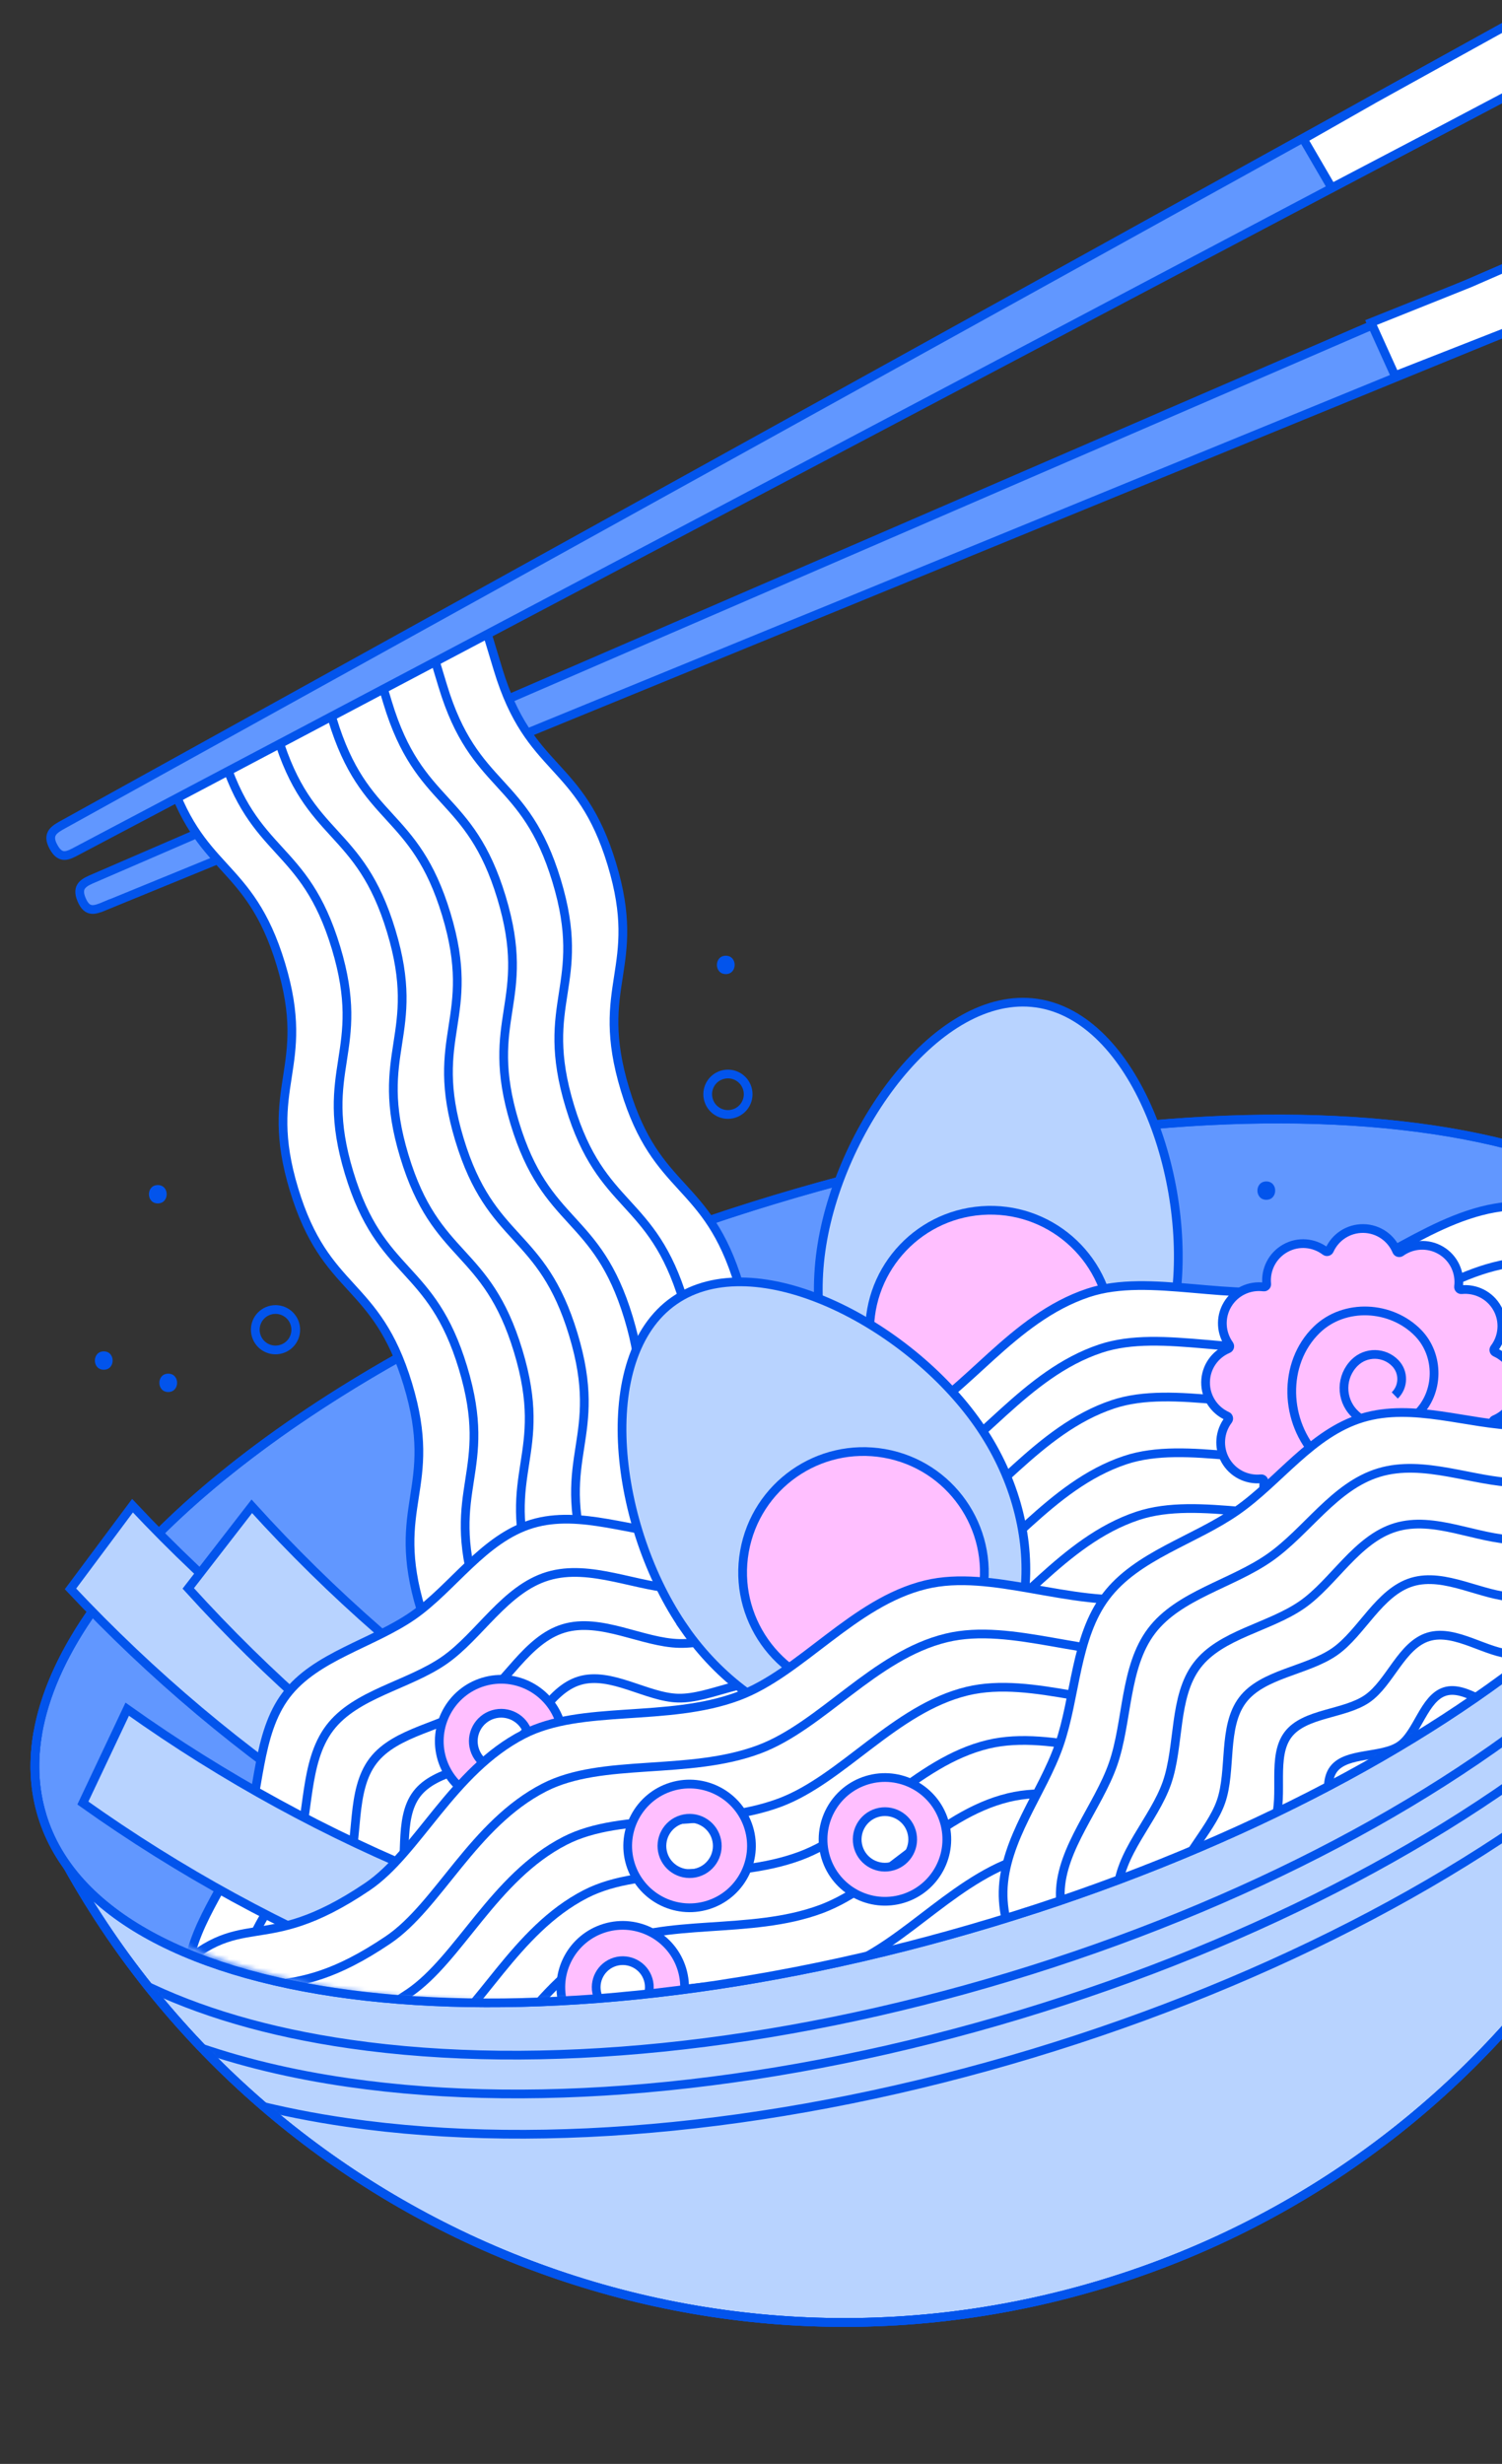<svg width="344" height="564" viewBox="0 0 344 564" fill="none" xmlns="http://www.w3.org/2000/svg">
<rect x="0" y="0" width="344" height="564" fill="#333333" stroke="none"/>
<g clip-path="url(#clip0_20630_5567)">
<path d="M24.137 207.332L346.986 75.195L350.316 73.839L381.158 61.211C383.557 60.203 383.03 56.382 381.707 53.245C380.384 50.108 377.738 47.015 375.339 48.023L344.878 61.2L336.605 64.774L21.704 200.945C19.305 201.954 17.355 202.783 18.677 205.92C20 209.057 21.738 208.329 24.137 207.321V207.332Z" fill="#6197FF" stroke="#0254EC" stroke-width="2" stroke-miterlimit="10"/>
<path d="M333.151 68.225L337.03 77.357" stroke="#0254EC" stroke-width="2" stroke-miterlimit="10"/>
<path d="M381.135 61.133L350.327 73.839L347.031 75.195L319.5 86L314 73.839L336.56 64.819L344.856 61.2L375.294 47.945C377.671 46.937 380.339 50.007 381.673 53.155C383.008 56.292 383.535 60.102 381.147 61.133H381.135Z" fill="white" stroke="#0254EC" stroke-width="2" stroke-miterlimit="10"/>
<path d="M12.366 421.387C56.504 507.047 156.822 551.742 252.42 522.868C348.063 493.971 406.832 401.14 396.024 305.328L12.366 421.387Z" fill="#B8D3FF" stroke="#0254EC" stroke-width="2" stroke-miterlimit="10"/>
<mask id="mask0_20630_5567" style="mask-type:luminance" maskUnits="userSpaceOnUse" x="12" y="305" width="386" height="227">
<path d="M12.366 421.387C56.504 507.047 156.822 551.742 252.42 522.868C348.063 493.971 406.832 401.14 396.024 305.328L12.366 421.387Z" fill="white"/>
</mask>
<g mask="url(#mask0_20630_5567)">
<path d="M391.943 380.333C387.1 385.733 381.73 391.089 375.844 396.355C341.504 427.09 291.995 453.264 236.444 470.049C180.892 486.833 125.173 492.447 79.543 485.858C71.718 484.727 64.285 483.248 57.255 481.433" stroke="#0254EC" stroke-width="2" stroke-miterlimit="10"/>
<path d="M395.508 361.957C388.748 371.033 380.429 380.041 370.586 388.848C336.963 418.944 288.363 444.603 233.731 461.107C179.098 477.612 124.41 483.147 79.745 476.704C66.673 474.822 54.755 471.931 44.093 468.11" stroke="#0254EC" stroke-width="2" stroke-miterlimit="10"/>
<path d="M397.56 343.48C390.205 356.276 379.443 369.128 365.44 381.677C332.546 411.123 284.842 436.278 231.13 452.502C177.417 468.726 123.771 474.194 80.059 467.886C61.437 465.197 45.349 460.457 32.142 453.869" stroke="#0254EC" stroke-width="2" stroke-miterlimit="10"/>
</g>
<path d="M12.366 421.387C56.504 507.047 156.822 551.742 252.42 522.868C348.063 493.971 406.832 401.14 396.024 305.328L12.366 421.387Z" stroke="#0254EC" stroke-width="2" stroke-miterlimit="10"/>
<path d="M12.366 421.387C56.504 507.047 156.822 551.742 252.42 522.868C348.063 493.971 406.832 401.14 396.024 305.328L12.366 421.387Z" stroke="#0254EC" stroke-width="2" stroke-miterlimit="10"/>
<path d="M227.378 440.02C333.818 407.862 408.904 344.76 395.087 299.078C381.269 253.397 283.781 242.434 177.34 274.592C70.899 306.75 -4.187 369.852 9.631 415.534C23.448 461.215 120.937 472.178 227.378 440.02Z" fill="#6197FF" stroke="#0254EC" stroke-width="2" stroke-miterlimit="10"/>
<path d="M38.241 176.093C45.517 200.138 57.042 196.654 64.319 220.699C71.594 244.744 60.058 248.229 67.334 272.274C74.61 296.331 86.135 292.846 93.412 316.892C100.688 340.948 89.151 344.421 96.427 368.478L172.237 345.576C164.961 321.519 176.498 318.046 169.222 293.989C161.946 269.933 150.42 273.417 143.144 249.372C135.868 225.327 147.405 221.842 140.129 197.797C132.853 173.751 121.327 177.236 114.051 153.191L109.589 138.423" fill="white"/>
<path d="M38.241 176.093C45.517 200.138 57.042 196.654 64.319 220.699C71.594 244.744 60.058 248.229 67.334 272.274C74.61 296.331 86.135 292.846 93.412 316.892C100.688 340.948 89.151 344.421 96.427 368.478L172.237 345.576C164.961 321.519 176.498 318.046 169.222 293.989C161.946 269.933 150.42 273.417 143.144 249.372C135.868 225.327 147.405 221.842 140.129 197.797C132.853 173.751 121.327 177.236 114.051 153.191L109.589 138.423" stroke="#0254EC" stroke-width="2" stroke-miterlimit="10"/>
<path d="M109.051 364.68C101.775 340.623 113.311 337.15 106.035 313.093C98.759 289.037 87.234 292.521 79.958 268.476C72.682 244.431 84.218 240.946 76.942 216.901C69.666 192.855 58.141 196.34 50.865 172.295L50.058 169.617" stroke="#0254EC" stroke-width="2" stroke-miterlimit="10"/>
<path d="M121.697 360.859C114.421 336.802 125.958 333.329 118.682 309.272C111.406 285.216 99.88 288.7 92.604 264.655C85.328 240.61 96.865 237.125 89.589 213.08C82.312 189.035 70.787 192.519 63.511 168.474L62.144 163.97" stroke="#0254EC" stroke-width="2" stroke-miterlimit="10"/>
<path d="M134.321 357.049C127.045 332.993 138.581 329.519 131.305 305.463C124.029 281.406 112.504 284.891 105.228 260.846C97.952 236.8 109.488 233.316 102.212 209.27C94.936 185.225 83.411 188.71 76.135 164.664L74.263 158.491" stroke="#0254EC" stroke-width="2" stroke-miterlimit="10"/>
<path d="M146.968 353.228C139.691 329.172 151.228 325.698 143.952 301.642C136.676 277.585 125.151 281.07 117.875 257.025C110.598 232.979 122.135 229.495 114.859 205.449C107.583 181.404 96.058 184.889 88.781 160.844L86.057 151.835" stroke="#0254EC" stroke-width="2" stroke-miterlimit="10"/>
<path d="M159.591 349.408C152.315 325.351 163.852 321.878 156.575 297.821C149.299 273.765 137.774 277.249 130.498 253.204C123.222 229.159 134.758 225.674 127.482 201.629C120.206 177.583 108.681 181.068 101.405 157.023L97.918 145.504" stroke="#0254EC" stroke-width="2" stroke-miterlimit="10"/>
<mask id="mask1_20630_5567" style="mask-type:luminance" maskUnits="userSpaceOnUse" x="-1" y="202" width="398" height="256">
<path d="M395.082 299.098C406.888 345.34 333.813 407.885 227.363 440.031C120.924 472.189 28.499 459.37 9.619 415.538C-28.723 326.561 52.883 247.221 159.333 215.063C265.772 182.906 373.972 216.374 395.082 299.098Z" fill="white"/>
</mask>
<g mask="url(#mask1_20630_5567)">
<path d="M162.764 279.266C167.551 277.653 172.417 276.095 177.338 274.605C283.777 242.447 381.27 253.417 395.082 299.098" stroke="#0254EC" stroke-width="2" stroke-miterlimit="10"/>
<path d="M9.619 415.538C-0.034 383.615 33.723 343.2 91.248 310.762" stroke="#0254EC" stroke-width="2" stroke-miterlimit="10"/>
<path d="M78.141 415.829C55.54 401.005 34.777 383.559 16.144 363.705L30.348 344.657C48.981 364.511 69.733 381.957 92.346 396.781L78.141 415.829Z" fill="#B8D3FF" stroke="#0254EC" stroke-width="2" stroke-miterlimit="10"/>
<path d="M104.163 416.826C81.83 401.599 61.392 383.772 43.118 363.593L57.67 344.802C75.945 364.982 96.371 382.809 118.715 398.036L104.163 416.826Z" fill="#B8D3FF" stroke="#0254EC" stroke-width="2" stroke-miterlimit="10"/>
<path d="M188.034 286.291C184.11 314.225 199.088 339.424 221.5 342.573C243.911 345.721 265.257 325.62 269.181 297.687C273.105 269.753 259.786 232.766 237.375 229.618C214.963 226.469 191.958 258.358 188.034 286.291Z" fill="#B8D3FF" stroke="#0254EC" stroke-width="2" stroke-miterlimit="10"/>
<path d="M228.851 332.288C244.098 331.182 255.562 317.932 254.455 302.694C253.349 287.455 240.092 275.998 224.844 277.104C209.597 278.21 198.133 291.459 199.24 306.698C200.346 321.936 213.603 333.393 228.851 332.288Z" fill="#FFBFFF" stroke="#0254EC" stroke-width="2" stroke-miterlimit="10"/>
<path d="M186.094 561.244C175.006 564.594 162.831 559.081 151.833 558.846C140.442 558.599 128.043 563.462 117.504 559.787C106.865 556.078 100.183 544.504 91.191 537.714C82.29 530.98 69.318 527.719 62.805 518.386C56.515 509.366 57.861 496.156 54.508 485.074C51.156 473.993 42.714 463.74 42.95 452.749C43.196 441.365 52.188 431.471 55.865 420.938C59.576 410.305 58.735 396.983 65.54 387.997C72.278 379.1 85.294 376.276 94.644 369.778C103.669 363.492 110.755 352.175 121.843 348.825C132.931 345.475 145.106 350.987 156.104 351.223C167.495 351.469 179.894 346.606 190.433 350.281C201.072 353.99 207.754 365.565 216.746 372.355C225.647 379.089 238.619 382.349 245.132 391.683C251.422 400.703 250.077 413.913 253.429 424.994C256.781 436.076 265.223 446.328 264.987 457.32C264.741 468.704 255.749 478.598 252.072 489.13C248.361 499.763 249.202 513.086 242.408 522.072C235.67 530.969 222.654 533.792 213.304 540.291C204.279 546.577 197.193 557.893 186.105 561.244H186.094Z" fill="white" stroke="#0254EC" stroke-width="2" stroke-miterlimit="10"/>
<path d="M182.473 549.277C172.675 552.235 161.811 546.554 152.091 546.353C142.034 546.14 130.924 551.238 121.608 547.989C112.213 544.706 106.686 533.77 98.748 527.764C90.878 521.814 78.826 519.506 73.074 511.248C67.514 503.271 69.442 491.248 66.482 481.455C63.522 471.662 55.248 462.71 55.462 452.995C55.675 442.944 64.43 434.339 67.682 425.039C70.967 415.65 69.498 403.481 75.507 395.548C81.46 387.683 93.535 385.789 101.786 380.041C109.769 374.484 115.666 363.75 125.464 360.792C135.263 357.833 146.126 363.514 155.847 363.716C165.903 363.929 177.013 358.831 186.33 362.08C195.725 365.363 201.252 376.299 209.189 382.305C217.06 388.254 229.112 390.562 234.863 398.82C240.424 406.798 238.496 418.821 241.455 428.614C244.415 438.406 252.689 447.359 252.476 457.074C252.263 467.124 243.507 475.729 240.256 485.029C236.971 494.419 238.439 506.587 232.43 514.52C226.477 522.386 214.403 524.279 206.151 530.027C198.169 535.585 192.272 546.319 182.473 549.277Z" stroke="#0254EC" stroke-width="2" stroke-miterlimit="10"/>
<path d="M229.471 432.222C226.892 423.717 229.414 412.86 224.594 405.935C219.605 398.764 208.472 397.386 201.644 392.221C194.749 386.999 190.399 376.691 182.227 373.845C174.143 371.021 164.333 376.377 155.589 376.198C147.158 376.03 137.595 370.181 129.074 372.758C120.554 375.335 115.834 385.487 108.905 390.305C101.73 395.291 90.597 396.266 85.429 403.089C80.205 409.98 82.301 420.983 79.454 429.14C76.628 437.219 68.13 444.524 67.951 453.264C67.783 461.69 75.888 469.332 78.456 477.847C81.034 486.351 78.512 497.209 83.333 504.133C88.322 511.304 99.454 512.683 106.282 517.848C113.177 523.069 117.527 533.378 125.7 536.224C133.783 539.047 143.593 533.691 152.337 533.871C160.768 534.039 170.331 539.888 178.852 537.31C187.372 534.733 192.092 524.582 199.021 519.764C206.196 514.778 217.329 513.803 222.497 506.979C227.722 500.088 225.625 489.085 228.473 480.928C231.298 472.85 239.796 465.544 239.975 456.805C240.144 448.379 232.038 440.737 229.471 432.222Z" stroke="#0254EC" stroke-width="2" stroke-miterlimit="10"/>
<path d="M175.231 525.333C168.011 527.518 159.759 521.489 152.606 521.344C145.196 521.187 136.686 526.767 129.825 524.38C122.908 521.96 119.713 512.268 113.872 507.853C108.075 503.472 97.862 503.058 93.624 496.974C89.532 491.102 92.626 481.433 90.44 474.228C88.254 467.023 80.328 460.681 80.485 453.522C80.642 446.115 88.915 440.11 91.315 433.264C93.736 426.35 91.012 416.513 95.441 410.664C99.824 404.871 110.004 404.815 116.08 400.579C121.955 396.49 125.486 386.91 132.706 384.725C139.926 382.54 148.178 388.568 155.331 388.714C162.741 388.871 171.251 383.291 178.112 385.688C185.029 388.109 188.224 397.801 194.065 402.215C199.862 406.596 210.075 407.011 214.313 413.095C218.405 418.966 215.311 428.636 217.497 435.841C219.683 443.045 227.609 449.387 227.452 456.547C227.295 463.953 219.021 469.959 216.622 476.805C214.201 483.718 216.925 493.556 212.497 499.405C208.113 505.198 197.933 505.254 191.857 509.489C185.982 513.579 182.451 523.159 175.231 525.344V525.333Z" stroke="#0254EC" stroke-width="2" stroke-miterlimit="10"/>
<path d="M408.693 351.783C391.82 351.167 375.328 339.783 359.89 341.082C342.917 342.517 328.577 356.679 313.566 359.772C296.558 363.279 277.802 356.197 263.62 360.915C246.242 366.696 235.536 384.008 222.979 389.946C195.87 402.753 194.323 389.307 174.704 403.605L160.297 338.64C179.917 324.343 181.464 337.788 208.573 324.981C221.129 319.054 231.825 301.731 249.213 295.95C263.384 291.233 282.141 298.325 299.159 294.807C314.171 291.714 328.521 277.54 345.484 276.117C360.922 274.818 377.402 286.202 394.286 286.818L408.693 351.783Z" fill="white" stroke="#0254EC" stroke-width="2" stroke-miterlimit="10"/>
<path d="M163.134 351.391C182.753 337.093 184.301 350.539 211.409 337.732C223.966 331.805 234.661 314.482 252.05 308.701C266.221 303.984 284.977 311.076 301.996 307.558C317.007 304.465 331.358 290.291 348.32 288.868C363.758 287.569 380.239 298.953 397.123 299.569" stroke="#0254EC" stroke-width="2" stroke-miterlimit="10"/>
<path d="M165.97 364.153C185.59 349.856 187.137 363.301 214.246 350.494C226.802 344.567 237.498 327.245 254.886 321.463C269.057 316.746 287.813 323.838 304.832 320.32C319.844 317.228 334.183 303.054 351.157 301.631C366.595 300.331 383.075 311.715 399.959 312.331" stroke="#0254EC" stroke-width="2" stroke-miterlimit="10"/>
<path d="M168.795 376.915C188.415 362.618 189.962 376.063 217.071 363.256C229.627 357.329 240.323 340.007 257.711 334.225C271.882 329.508 290.639 336.6 307.657 333.082C322.669 329.99 337.019 315.816 353.982 314.393C369.42 313.093 385.9 324.477 402.784 325.093" stroke="#0254EC" stroke-width="2" stroke-miterlimit="10"/>
<path d="M171.632 389.677C191.251 375.38 192.799 388.826 219.907 376.019C232.464 370.091 243.159 352.769 260.548 346.987C274.719 342.27 293.475 349.363 310.494 345.844C325.506 342.752 339.856 328.578 356.818 327.155C372.256 325.855 388.737 337.239 405.621 337.855" stroke="#0254EC" stroke-width="2" stroke-miterlimit="10"/>
<path d="M156.799 372.825C172.932 395.974 201.061 404.266 219.627 391.335C238.193 378.416 240.166 349.172 224.044 326.023C207.911 302.874 172.977 284.812 154.411 297.743C135.846 310.662 140.678 349.676 156.811 372.825H156.799Z" fill="#B8D3FF" stroke="#0254EC" stroke-width="2" stroke-miterlimit="10"/>
<path d="M225.027 364.713C227.668 349.664 217.603 335.324 202.546 332.684C187.488 330.044 173.14 340.104 170.499 355.152C167.857 370.201 177.922 384.541 192.98 387.181C208.037 389.821 222.385 379.761 225.027 364.713Z" fill="#FFBFFF" stroke="#0254EC" stroke-width="2" stroke-miterlimit="10"/>
<path d="M319.878 286.37C320.035 286.74 320.494 286.863 320.819 286.639C323.454 284.745 327.053 284.476 330.024 286.235C332.984 287.995 334.463 291.3 334.049 294.516C334.004 294.908 334.34 295.255 334.732 295.21C337.961 294.885 341.213 296.454 342.905 299.457C344.587 302.46 344.217 306.057 342.255 308.634C342.02 308.947 342.132 309.418 342.491 309.575C345.45 310.908 347.48 313.889 347.435 317.34C347.39 320.78 345.271 323.715 342.278 324.959C341.908 325.116 341.784 325.575 342.009 325.9C343.903 328.533 344.172 332.13 342.412 335.099C340.652 338.057 337.345 339.536 334.127 339.122C333.735 339.077 333.387 339.413 333.432 339.805C333.757 343.032 332.188 346.281 329.183 347.973C326.178 349.654 322.58 349.284 320.001 347.323C319.687 347.088 319.216 347.2 319.059 347.559C317.725 350.517 314.743 352.545 311.29 352.5C307.848 352.455 304.911 350.338 303.666 347.346C303.509 346.976 303.05 346.853 302.724 347.077C300.09 348.971 296.491 349.239 293.52 347.48C290.56 345.721 289.08 342.416 289.495 339.2C289.54 338.808 289.204 338.461 288.811 338.505C285.583 338.83 282.331 337.262 280.638 334.259C278.957 331.256 279.327 327.659 281.289 325.082C281.524 324.768 281.412 324.298 281.053 324.141C278.094 322.808 276.064 319.827 276.109 316.376C276.154 312.936 278.273 310.001 281.266 308.757C281.636 308.6 281.76 308.141 281.535 307.816C279.641 305.183 279.372 301.586 281.132 298.617C282.892 295.659 286.199 294.18 289.417 294.594C289.809 294.639 290.157 294.303 290.112 293.911C289.787 290.684 291.356 287.434 294.361 285.742C297.366 284.05 300.964 284.431 303.543 286.392C303.857 286.628 304.328 286.516 304.485 286.157C305.819 283.199 308.801 281.171 312.254 281.216C315.696 281.261 318.633 283.378 319.878 286.37Z" fill="#FFBFFF" stroke="#0254EC" stroke-width="2" stroke-miterlimit="10"/>
<path d="M301.85 333.531C294.148 325.62 293.644 312.096 301.559 304.398C307.893 298.247 318.645 298.807 324.8 305.138C329.721 310.202 329.665 318.751 324.598 323.67C320.551 327.614 314.07 327.525 310.124 323.469C306.974 320.231 307.041 315.054 310.281 311.894C312.871 309.373 317.019 309.429 319.541 312.017C321.56 314.09 321.515 317.407 319.441 319.424" stroke="#0254EC" stroke-width="2" stroke-miterlimit="10"/>
<path d="M90.059 451.572C64.968 441.51 41.167 428.502 18.98 412.725L29.137 391.246C51.324 407.022 75.126 420.031 100.216 430.093L90.059 451.572Z" fill="#B8D3FF" stroke="#0254EC" stroke-width="2" stroke-miterlimit="10"/>
<path d="M118.883 412.12C111.405 414.384 103.479 410.137 101.214 402.663C98.95 395.19 103.199 387.268 110.677 385.005C118.155 382.741 126.081 386.988 128.346 394.462C130.61 401.935 126.361 409.857 118.883 412.12ZM112.941 392.445C109.567 393.464 107.65 397.039 108.67 400.411C109.69 403.784 113.267 405.7 116.641 404.68C120.016 403.661 121.933 400.086 120.913 396.714C119.892 393.341 116.316 391.425 112.941 392.445Z" fill="#FFBFFF" stroke="#0254EC" stroke-width="2" stroke-miterlimit="10"/>
<path d="M66.785 528.335C83.994 511.226 87.57 524.279 112.414 507.495C123.917 499.719 131.855 480.984 148.156 472.626C161.452 465.813 181.061 469.959 197.339 463.897C211.701 458.553 223.719 442.373 240.278 438.373C255.335 434.743 273.362 443.482 290.134 441.521L261.882 365.89C245.11 367.85 227.083 359.1 212.026 362.741C195.467 366.741 183.449 382.921 169.087 388.265C152.808 394.327 133.189 390.17 119.904 396.994C103.603 405.353 95.665 424.098 84.162 431.863C59.318 448.648 55.742 435.594 38.533 452.704L66.785 528.335Z" fill="white" stroke="#0254EC" stroke-width="2" stroke-miterlimit="10"/>
<path d="M43.275 464.883C60.484 447.774 64.061 460.827 88.904 444.042C100.407 436.266 108.345 417.532 124.646 409.173C137.942 402.361 157.551 406.507 173.829 400.445C188.191 395.1 200.209 378.921 216.768 374.921C231.825 371.29 249.852 380.03 266.624 378.069" stroke="#0254EC" stroke-width="2" stroke-miterlimit="10"/>
<path d="M48.017 477.074C65.226 459.964 68.803 473.018 93.647 456.233C105.149 448.457 113.087 429.723 129.388 421.364C142.684 414.552 162.293 418.697 178.571 412.636C192.933 407.291 204.951 391.111 221.51 387.111C236.567 383.481 254.595 392.221 271.367 390.26" stroke="#0254EC" stroke-width="2" stroke-miterlimit="10"/>
<path d="M52.76 489.253C69.969 472.144 73.545 485.197 98.389 468.413C109.892 460.637 117.83 441.902 134.131 433.544C147.427 426.731 167.035 430.877 183.314 424.815C197.676 419.47 209.694 403.291 226.253 399.291C241.31 395.66 259.337 404.4 276.109 402.439" stroke="#0254EC" stroke-width="2" stroke-miterlimit="10"/>
<path d="M57.502 501.433C74.711 484.323 78.287 497.377 103.132 480.592C114.634 472.816 122.572 454.082 138.873 445.723C152.169 438.911 171.778 443.056 188.056 436.995C202.418 431.65 214.436 415.47 230.995 411.47C246.052 407.84 264.079 416.58 280.851 414.619" stroke="#0254EC" stroke-width="2" stroke-miterlimit="10"/>
<path d="M286.02 427.908C269.248 429.868 251.22 421.118 236.164 424.759C219.605 428.759 207.586 444.939 193.225 450.283C176.946 456.345 157.327 452.188 144.041 459.012C127.74 467.371 119.803 486.116 108.3 493.881C83.456 510.666 79.88 497.612 62.67 514.722" stroke="#0254EC" stroke-width="2" stroke-miterlimit="10"/>
<path d="M379.028 546.14C367.424 549.647 354.789 544.593 343.286 544.358C331.369 544.1 318.521 548.481 307.489 544.627C296.457 540.773 289.024 529.277 279.618 522.173C270.212 515.069 257.252 511.215 250.446 501.444C243.865 491.999 244.628 478.497 241.119 466.9C237.61 455.303 229.493 444.479 229.739 432.972C229.997 421.062 238.686 410.585 242.543 399.56C246.433 388.433 246.186 374.831 253.294 365.43C260.402 356.029 273.463 352.646 283.239 345.844C293.015 339.043 300.415 328.074 312.007 324.567C323.611 321.06 336.246 326.113 347.748 326.348C359.666 326.606 372.514 322.225 383.535 326.079C394.667 329.967 401.999 341.43 411.406 348.533C420.812 355.637 433.772 359.492 440.577 369.262C447.382 379.033 446.396 392.209 449.905 403.806C453.414 415.403 461.531 426.227 461.284 437.734C461.038 449.241 452.338 460.121 448.481 471.147C444.624 482.172 444.837 495.875 437.729 505.276C430.678 514.587 417.561 518.061 407.784 524.862C398.333 531.439 390.609 542.633 379.016 546.14H379.028Z" fill="white"/>
<path d="M379.028 546.14C367.424 549.647 354.789 544.593 343.286 544.358C331.369 544.1 318.521 548.481 307.489 544.627C296.457 540.773 289.024 529.277 279.618 522.173C270.212 515.069 257.252 511.215 250.446 501.444C243.865 491.999 244.628 478.497 241.119 466.9C237.61 455.303 229.493 444.479 229.739 432.972C229.997 421.062 238.686 410.585 242.543 399.56C246.433 388.433 246.186 374.831 253.294 365.43C260.402 356.029 273.463 352.646 283.239 345.844C293.015 339.043 300.415 328.074 312.007 324.567C323.611 321.06 336.246 326.113 347.748 326.348C359.666 326.606 372.514 322.225 383.535 326.079C394.667 329.967 401.999 341.43 411.406 348.533C420.812 355.637 433.772 359.492 440.577 369.262C447.382 379.033 446.396 392.209 449.905 403.806C453.414 415.403 461.531 426.227 461.284 437.734C461.038 449.241 452.338 460.121 448.481 471.147C444.624 482.172 444.837 495.875 437.729 505.276C430.678 514.587 417.561 518.061 407.784 524.862C398.333 531.439 390.609 542.633 379.016 546.14H379.028Z" stroke="#0254EC" stroke-width="2" stroke-miterlimit="10"/>
<path d="M375.25 533.613C365.003 536.705 353.724 531.484 343.556 531.271C333.387 531.058 321.537 535.674 311.794 532.268C301.962 528.84 295.841 518.027 287.533 511.741C279.226 505.455 267.219 502.598 261.198 493.959C255.391 485.623 256.747 473.343 253.653 463.102C250.559 452.86 242.621 443.392 242.834 433.23C243.047 423.067 251.501 413.588 254.909 403.851C258.317 394.114 257.442 381.632 263.732 373.329C269.954 365.105 282.096 362.595 290.729 356.578C299.361 350.562 305.561 340.186 315.819 337.082C326.077 333.979 337.345 339.211 347.513 339.424C357.682 339.637 369.532 335.021 379.275 338.427C389.017 341.833 395.228 352.668 403.536 358.954C411.843 365.24 423.85 368.097 429.871 376.736C435.678 385.072 434.322 397.352 437.416 407.593C440.51 417.835 448.448 427.303 448.235 437.465C448.022 447.628 439.568 457.107 436.16 466.844C432.73 476.67 433.626 489.063 427.337 497.366C421.047 505.668 408.973 508.1 400.34 514.117C391.999 519.921 385.508 530.52 375.25 533.613Z" fill="white"/>
<path d="M375.25 533.613C365.003 536.705 353.724 531.484 343.556 531.271C333.387 531.058 321.537 535.674 311.794 532.268C301.962 528.84 295.841 518.027 287.533 511.741C279.226 505.455 267.219 502.598 261.198 493.959C255.391 485.623 256.747 473.343 253.653 463.102C250.559 452.86 242.621 443.392 242.834 433.23C243.047 423.067 251.501 413.588 254.909 403.851C258.317 394.114 257.442 381.632 263.732 373.329C269.954 365.105 282.096 362.595 290.729 356.578C299.361 350.562 305.561 340.186 315.819 337.082C326.077 333.979 337.345 339.211 347.513 339.424C357.682 339.637 369.532 335.021 379.275 338.427C389.017 341.833 395.228 352.668 403.536 358.954C411.843 365.24 423.85 368.097 429.871 376.736C435.678 385.072 434.322 397.352 437.416 407.593C440.51 417.835 448.448 427.303 448.235 437.465C448.022 447.628 439.568 457.107 436.16 466.844C432.73 476.67 433.626 489.063 427.337 497.366C421.047 505.668 408.973 508.1 400.34 514.117C391.999 519.921 385.508 530.52 375.25 533.613Z" stroke="#0254EC" stroke-width="2" stroke-miterlimit="10"/>
<path d="M424.882 411.392C422.191 402.495 424.164 391.447 419.13 384.209C413.906 376.702 402.784 374.764 395.643 369.352C388.434 363.895 383.535 353.732 374.992 350.763C366.539 347.816 356.404 352.702 347.255 352.511C338.107 352.321 328.521 346.931 319.62 349.62C310.718 352.309 305.449 362.293 298.206 367.324C290.695 372.545 279.551 374.08 274.147 381.218C268.687 388.422 270.234 399.593 267.252 408.131C264.27 416.669 256.108 424.356 255.929 433.499C255.749 442.317 263.508 450.418 266.21 459.314C268.911 468.211 266.927 479.259 271.961 486.497C276.995 493.735 288.307 495.943 295.448 501.354C302.59 506.766 307.556 516.974 316.099 519.943C324.642 522.912 334.688 518.005 343.836 518.195C352.984 518.386 362.57 523.775 371.471 521.086C380.373 518.397 385.642 508.413 392.885 503.382C400.127 498.352 411.54 496.626 416.944 489.489C422.348 482.351 420.857 471.113 423.839 462.575C426.787 454.127 434.983 446.351 435.162 437.207C435.342 428.064 427.583 420.288 424.882 411.392Z" fill="white"/>
<path d="M424.882 411.392C422.191 402.495 424.164 391.447 419.13 384.209C413.906 376.702 402.784 374.764 395.643 369.352C388.434 363.895 383.535 353.732 374.992 350.763C366.539 347.816 356.404 352.702 347.255 352.511C338.107 352.321 328.521 346.931 319.62 349.62C310.718 352.309 305.449 362.293 298.206 367.324C290.695 372.545 279.551 374.08 274.147 381.218C268.687 388.422 270.234 399.593 267.252 408.131C264.27 416.669 256.108 424.356 255.929 433.499C255.749 442.317 263.508 450.418 266.21 459.314C268.911 468.211 266.927 479.259 271.961 486.497C276.995 493.735 288.307 495.943 295.448 501.354C302.59 506.766 307.556 516.974 316.099 519.943C324.642 522.912 334.688 518.005 343.836 518.195C352.984 518.386 362.57 523.775 371.471 521.086C380.373 518.397 385.642 508.413 392.885 503.382C400.127 498.352 411.54 496.626 416.944 489.489C422.348 482.351 420.857 471.113 423.839 462.575C426.787 454.127 434.983 446.351 435.162 437.207C435.342 428.064 427.583 420.288 424.882 411.392Z" stroke="#0254EC" stroke-width="2" stroke-miterlimit="10"/>
<path d="M367.671 508.57C360.125 510.856 351.583 505.265 344.093 505.108C336.604 504.951 327.568 510.072 320.393 507.562C313.218 505.052 309.473 495.528 303.352 490.9C297.231 486.273 287.129 485.376 282.69 479.023C278.25 472.67 280.986 463.079 278.71 455.538C276.434 447.998 268.844 441.264 269.012 433.779C269.18 426.294 277.118 419.616 279.629 412.445C282.14 405.274 279.954 395.257 284.584 389.139C289.17 383.078 299.316 382.495 305.684 378.069C311.828 373.789 315.841 364.422 323.398 362.136C330.954 359.85 339.486 365.441 346.975 365.598C354.464 365.755 363.5 360.635 370.675 363.144C377.85 365.654 381.595 375.178 387.716 379.806C393.781 384.389 403.939 385.33 408.378 391.683C412.818 398.036 410.083 407.627 412.358 415.168C414.634 422.709 422.224 429.443 422.056 436.927C421.888 444.412 413.95 451.09 411.439 458.261C408.928 465.432 411.114 475.449 406.484 481.567C401.854 487.685 391.752 488.211 385.384 492.637C379.016 497.063 375.227 506.285 367.671 508.57Z" fill="white"/>
<path d="M367.671 508.57C360.125 510.856 351.583 505.265 344.093 505.108C336.604 504.951 327.568 510.072 320.393 507.562C313.218 505.052 309.473 495.528 303.352 490.9C297.231 486.273 287.129 485.376 282.69 479.023C278.25 472.67 280.986 463.079 278.71 455.538C276.434 447.998 268.844 441.264 269.012 433.779C269.18 426.294 277.118 419.616 279.629 412.445C282.14 405.274 279.954 395.257 284.584 389.139C289.17 383.078 299.316 382.495 305.684 378.069C311.828 373.789 315.841 364.422 323.398 362.136C330.954 359.85 339.486 365.441 346.975 365.598C354.464 365.755 363.5 360.635 370.675 363.144C377.85 365.654 381.595 375.178 387.716 379.806C393.781 384.389 403.939 385.33 408.378 391.683C412.818 398.036 410.083 407.627 412.358 415.168C414.634 422.709 422.224 429.443 422.056 436.927C421.888 444.412 413.95 451.09 411.439 458.261C408.928 465.432 411.114 475.449 406.484 481.567C401.854 487.685 391.752 488.211 385.384 492.637C379.016 497.063 375.227 506.285 367.671 508.57Z" stroke="#0254EC" stroke-width="2" stroke-miterlimit="10"/>
<path d="M363.881 496.043C357.682 497.915 350.506 492.155 344.363 492.021C338.219 491.886 330.584 497.265 324.687 495.214C318.79 493.164 316.279 484.29 311.256 480.491C306.233 476.693 297.074 476.782 293.441 471.561C289.809 466.34 293.116 457.947 291.244 451.762C289.372 445.577 281.972 440.199 282.096 434.059C282.219 427.919 289.921 422.641 291.984 416.759C294.047 410.876 291.199 402.081 295 397.061C298.8 392.041 307.926 392.456 313.151 388.826C318.375 385.195 320.976 376.545 327.176 374.674C333.376 372.803 340.551 378.562 346.695 378.697C352.838 378.831 360.473 373.453 366.37 375.503C372.312 377.576 374.779 386.428 379.801 390.226C384.824 394.025 393.984 393.935 397.616 399.156C401.248 404.378 397.941 412.77 399.813 418.955C401.686 425.14 409.085 430.518 408.962 436.658C408.838 442.799 401.136 448.076 399.073 453.958C397.011 459.841 399.858 468.637 396.058 473.656C392.257 478.676 383.131 478.25 377.907 481.892C372.862 485.41 370.081 494.172 363.881 496.043Z" fill="white"/>
<path d="M363.881 496.043C357.682 497.915 350.506 492.155 344.363 492.021C338.219 491.886 330.584 497.265 324.687 495.214C318.79 493.164 316.279 484.29 311.256 480.491C306.233 476.693 297.074 476.782 293.441 471.561C289.809 466.34 293.116 457.947 291.244 451.762C289.372 445.577 281.972 440.199 282.096 434.059C282.219 427.919 289.921 422.641 291.984 416.759C294.047 410.876 291.199 402.081 295 397.061C298.8 392.041 307.926 392.456 313.151 388.826C318.375 385.195 320.976 376.545 327.176 374.674C333.376 372.803 340.551 378.562 346.695 378.697C352.838 378.831 360.473 373.453 366.37 375.503C372.312 377.576 374.779 386.428 379.801 390.226C384.824 394.025 393.984 393.935 397.616 399.156C401.248 404.378 397.941 412.77 399.813 418.955C401.686 425.14 409.085 430.518 408.962 436.658C408.838 442.799 401.136 448.076 399.073 453.958C397.011 459.841 399.858 468.637 396.058 473.656C392.257 478.676 383.131 478.25 377.907 481.892C372.862 485.41 370.081 494.172 363.881 496.043Z" stroke="#0254EC" stroke-width="2" stroke-miterlimit="10"/>
<path d="M360.092 483.528C355.249 484.996 349.441 479.057 344.632 478.956C339.822 478.855 333.6 484.48 328.992 482.878C324.384 481.276 323.106 473.051 319.171 470.082C315.236 467.113 307.041 468.177 304.193 464.099C301.345 460.02 305.236 452.827 303.778 447.975C302.321 443.124 295.09 439.135 295.19 434.328C295.291 429.521 302.736 425.655 304.35 421.05C305.964 416.445 302.467 408.893 305.438 404.96C308.409 401.028 316.548 402.406 320.629 399.56C324.71 396.714 326.122 388.658 330.965 387.19C335.809 385.722 341.616 391.66 346.426 391.761C351.235 391.862 357.458 386.237 362.065 387.84C366.673 389.442 367.951 397.666 371.886 400.635C375.821 403.605 384.017 402.54 386.864 406.619C389.611 410.563 385.822 417.891 387.279 422.742C388.737 427.594 395.968 431.583 395.867 436.39C395.766 441.196 388.322 445.062 386.707 449.667C385.093 454.272 388.591 461.824 385.62 465.757C382.649 469.69 374.51 468.312 370.429 471.158C366.348 474.004 364.935 482.06 360.092 483.528Z" fill="white"/>
<path d="M360.092 483.528C355.249 484.996 349.441 479.057 344.632 478.956C339.822 478.855 333.6 484.48 328.992 482.878C324.384 481.276 323.106 473.051 319.171 470.082C315.236 467.113 307.041 468.177 304.193 464.099C301.345 460.02 305.236 452.827 303.778 447.975C302.321 443.124 295.09 439.135 295.19 434.328C295.291 429.521 302.736 425.655 304.35 421.05C305.964 416.445 302.467 408.893 305.438 404.96C308.409 401.028 316.548 402.406 320.629 399.56C324.71 396.714 326.122 388.658 330.965 387.19C335.809 385.722 341.616 391.66 346.426 391.761C351.235 391.862 357.458 386.237 362.065 387.84C366.673 389.442 367.951 397.666 371.886 400.635C375.821 403.605 384.017 402.54 386.864 406.619C389.611 410.563 385.822 417.891 387.279 422.742C388.737 427.594 395.968 431.583 395.867 436.39C395.766 441.196 388.322 445.062 386.707 449.667C385.093 454.272 388.591 461.824 385.62 465.757C382.649 469.69 374.51 468.312 370.429 471.158C366.348 474.004 364.935 482.06 360.092 483.528Z" stroke="#0254EC" stroke-width="2" stroke-miterlimit="10"/>
<path d="M356.314 471.001C352.816 472.054 348.376 465.936 344.912 465.869C341.448 465.802 336.616 471.673 333.297 470.519C329.978 469.365 329.922 461.802 327.086 459.662C324.25 457.522 316.996 459.572 314.944 456.625C312.893 453.678 317.366 447.684 316.312 444.188C315.258 440.692 308.206 438.059 308.285 434.586C308.363 431.112 315.55 428.658 316.716 425.342C317.882 422.025 313.722 415.694 315.864 412.86C318.005 410.025 325.158 412.355 328.106 410.294C331.055 408.232 331.257 400.759 334.754 399.705C338.252 398.652 342.692 404.77 346.156 404.837C349.621 404.904 354.453 399.033 357.771 400.187C361.09 401.341 361.146 408.904 363.982 411.045C366.818 413.185 374.072 411.134 376.124 414.081C378.175 417.028 373.702 423.022 374.756 426.518C375.81 430.014 382.862 432.647 382.783 436.121C382.705 439.594 375.518 442.048 374.352 445.365C373.186 448.681 377.346 455.012 375.204 457.847C373.063 460.681 365.91 458.351 362.962 460.412C360.013 462.474 359.811 469.948 356.314 471.001Z" fill="#E8E3D0"/>
<path d="M356.314 471.001C352.816 472.054 348.376 465.936 344.912 465.869C341.448 465.802 336.616 471.673 333.297 470.519C329.978 469.365 329.922 461.802 327.086 459.662C324.25 457.522 316.996 459.572 314.944 456.625C312.893 453.678 317.366 447.684 316.312 444.188C315.258 440.692 308.206 438.059 308.285 434.586C308.363 431.112 315.55 428.658 316.716 425.342C317.882 422.025 313.722 415.694 315.864 412.86C318.005 410.025 325.158 412.355 328.106 410.294C331.055 408.232 331.257 400.759 334.754 399.705C338.252 398.652 342.692 404.77 346.156 404.837C349.621 404.904 354.453 399.033 357.771 400.187C361.09 401.341 361.146 408.904 363.982 411.045C366.818 413.185 374.072 411.134 376.124 414.081C378.175 417.028 373.702 423.022 374.756 426.518C375.81 430.014 382.862 432.647 382.783 436.121C382.705 439.594 375.518 442.048 374.352 445.365C373.186 448.681 377.346 455.012 375.204 457.847C373.063 460.681 365.91 458.351 362.962 460.412C360.013 462.474 359.811 469.948 356.314 471.001Z" stroke="#0254EC" stroke-width="2" stroke-miterlimit="10"/>
<path d="M146.721 468.446C139.243 470.71 131.317 466.463 129.052 458.989C126.787 451.516 131.036 443.594 138.514 441.331C145.992 439.067 153.918 443.314 156.183 450.788C158.448 458.261 154.199 466.183 146.721 468.446ZM140.869 449.062C137.651 450.037 135.835 453.432 136.799 456.648C137.763 459.863 141.171 461.679 144.389 460.715C147.606 459.751 149.423 456.345 148.458 453.129C147.494 449.914 144.086 448.098 140.869 449.062Z" fill="#FFBFFF" stroke="#0254EC" stroke-width="2" stroke-miterlimit="10"/>
<path d="M162.035 436.098C154.557 438.362 146.631 434.115 144.366 426.642C142.102 419.168 146.351 411.246 153.829 408.983C161.306 406.72 169.233 410.966 171.497 418.44C173.762 425.913 169.513 433.835 162.035 436.098ZM156.104 416.479C152.752 417.487 150.858 421.028 151.867 424.378C152.876 427.728 156.418 429.622 159.771 428.614C163.123 427.605 165.017 424.064 164.008 420.714C162.999 417.364 159.457 415.47 156.104 416.479Z" fill="#FFBFFF" stroke="#0254EC" stroke-width="2" stroke-miterlimit="10"/>
<path d="M206.779 434.608C199.301 436.871 191.375 432.625 189.11 425.151C186.845 417.678 191.094 409.756 198.572 407.493C206.05 405.229 213.976 409.476 216.241 416.949C218.506 424.423 214.257 432.345 206.779 434.608ZM200.837 414.966C197.485 415.975 195.579 419.527 196.588 422.888C197.597 426.249 201.151 428.143 204.514 427.135C207.878 426.126 209.772 422.574 208.763 419.213C207.754 415.851 204.2 413.958 200.837 414.966Z" fill="#FFBFFF" stroke="#0254EC" stroke-width="2" stroke-miterlimit="10"/>
</g>
<path d="M380.485 278.302C387.661 284.14 392.661 291.087 395.082 299.098C408.895 344.78 333.813 407.885 227.363 440.031C120.924 472.189 23.431 461.219 9.619 415.538C7.78 409.465 7.511 403.078 8.689 396.501" stroke="#0254EC" stroke-width="2" stroke-miterlimit="10"/>
<path d="M358.938 14.622L329.463 30.174L326.313 31.833L316.055 37.244L17.803 194.682C15.516 195.914 13.846 196.822 12.232 193.819C10.606 190.816 12.467 189.808 14.754 188.564L309.317 25.591L314.911 22.499L322.826 18.118L351.875 2.05C354.151 0.818 357.088 3.63 358.714 6.633C360.339 9.636 361.225 13.378 358.938 14.622Z" fill="#6197FF" stroke="#0254EC" stroke-width="2" stroke-miterlimit="10"/>
<path d="M310.236 27.115L314.967 35.833" stroke="#0254EC" stroke-width="2" stroke-miterlimit="10"/>
<path d="M36.145 275.468C38.847 275.468 38.858 271.266 36.145 271.266C33.432 271.266 33.432 275.468 36.145 275.468Z" fill="#0254EC"/>
<path d="M23.768 313.541C26.47 313.541 26.481 309.339 23.768 309.339C21.055 309.339 21.055 313.541 23.768 313.541Z" fill="#0254EC"/>
<path d="M38.533 318.639C41.235 318.639 41.246 314.438 38.533 314.438C35.82 314.438 35.82 318.639 38.533 318.639Z" fill="#0254EC"/>
<path d="M166.228 222.974C168.93 222.974 168.941 218.772 166.228 218.772C163.515 218.772 163.515 222.974 166.228 222.974Z" fill="#0254EC"/>
<path d="M171.15 249.137C170.41 246.694 167.831 245.305 165.376 246.044C162.921 246.784 161.542 249.361 162.282 251.814C163.022 254.268 165.6 255.646 168.056 254.907C170.511 254.167 171.89 251.59 171.15 249.137Z" stroke="#0254EC" stroke-width="2" stroke-miterlimit="10"/>
<path d="M67.536 303.042C66.796 300.6 64.218 299.21 61.762 299.95C59.307 300.689 57.928 303.267 58.668 305.72C59.408 308.174 61.986 309.552 64.442 308.813C66.897 308.073 68.276 305.496 67.536 303.042Z" stroke="#0254EC" stroke-width="2" stroke-miterlimit="10"/>
<path d="M290.023 274.639C292.725 274.639 292.736 270.437 290.023 270.437C287.31 270.437 287.31 274.639 290.023 274.639Z" fill="#0254EC"/>
<path d="M358.938 14.622L329.463 30.174L326.313 31.833L305 43L298.5 31.833L314.911 22.499L322.826 18.118L351.875 2.05C354.15 0.818 357.088 3.63 358.713 6.633C360.339 9.636 361.225 13.378 358.938 14.622Z" fill="white" stroke="#0254EC" stroke-width="2" stroke-miterlimit="10"/>
</g>
<defs>
<clipPath id="clip0_20630_5567">
<rect width="463" height="564" fill="white"/>
</clipPath>
</defs>
</svg>
